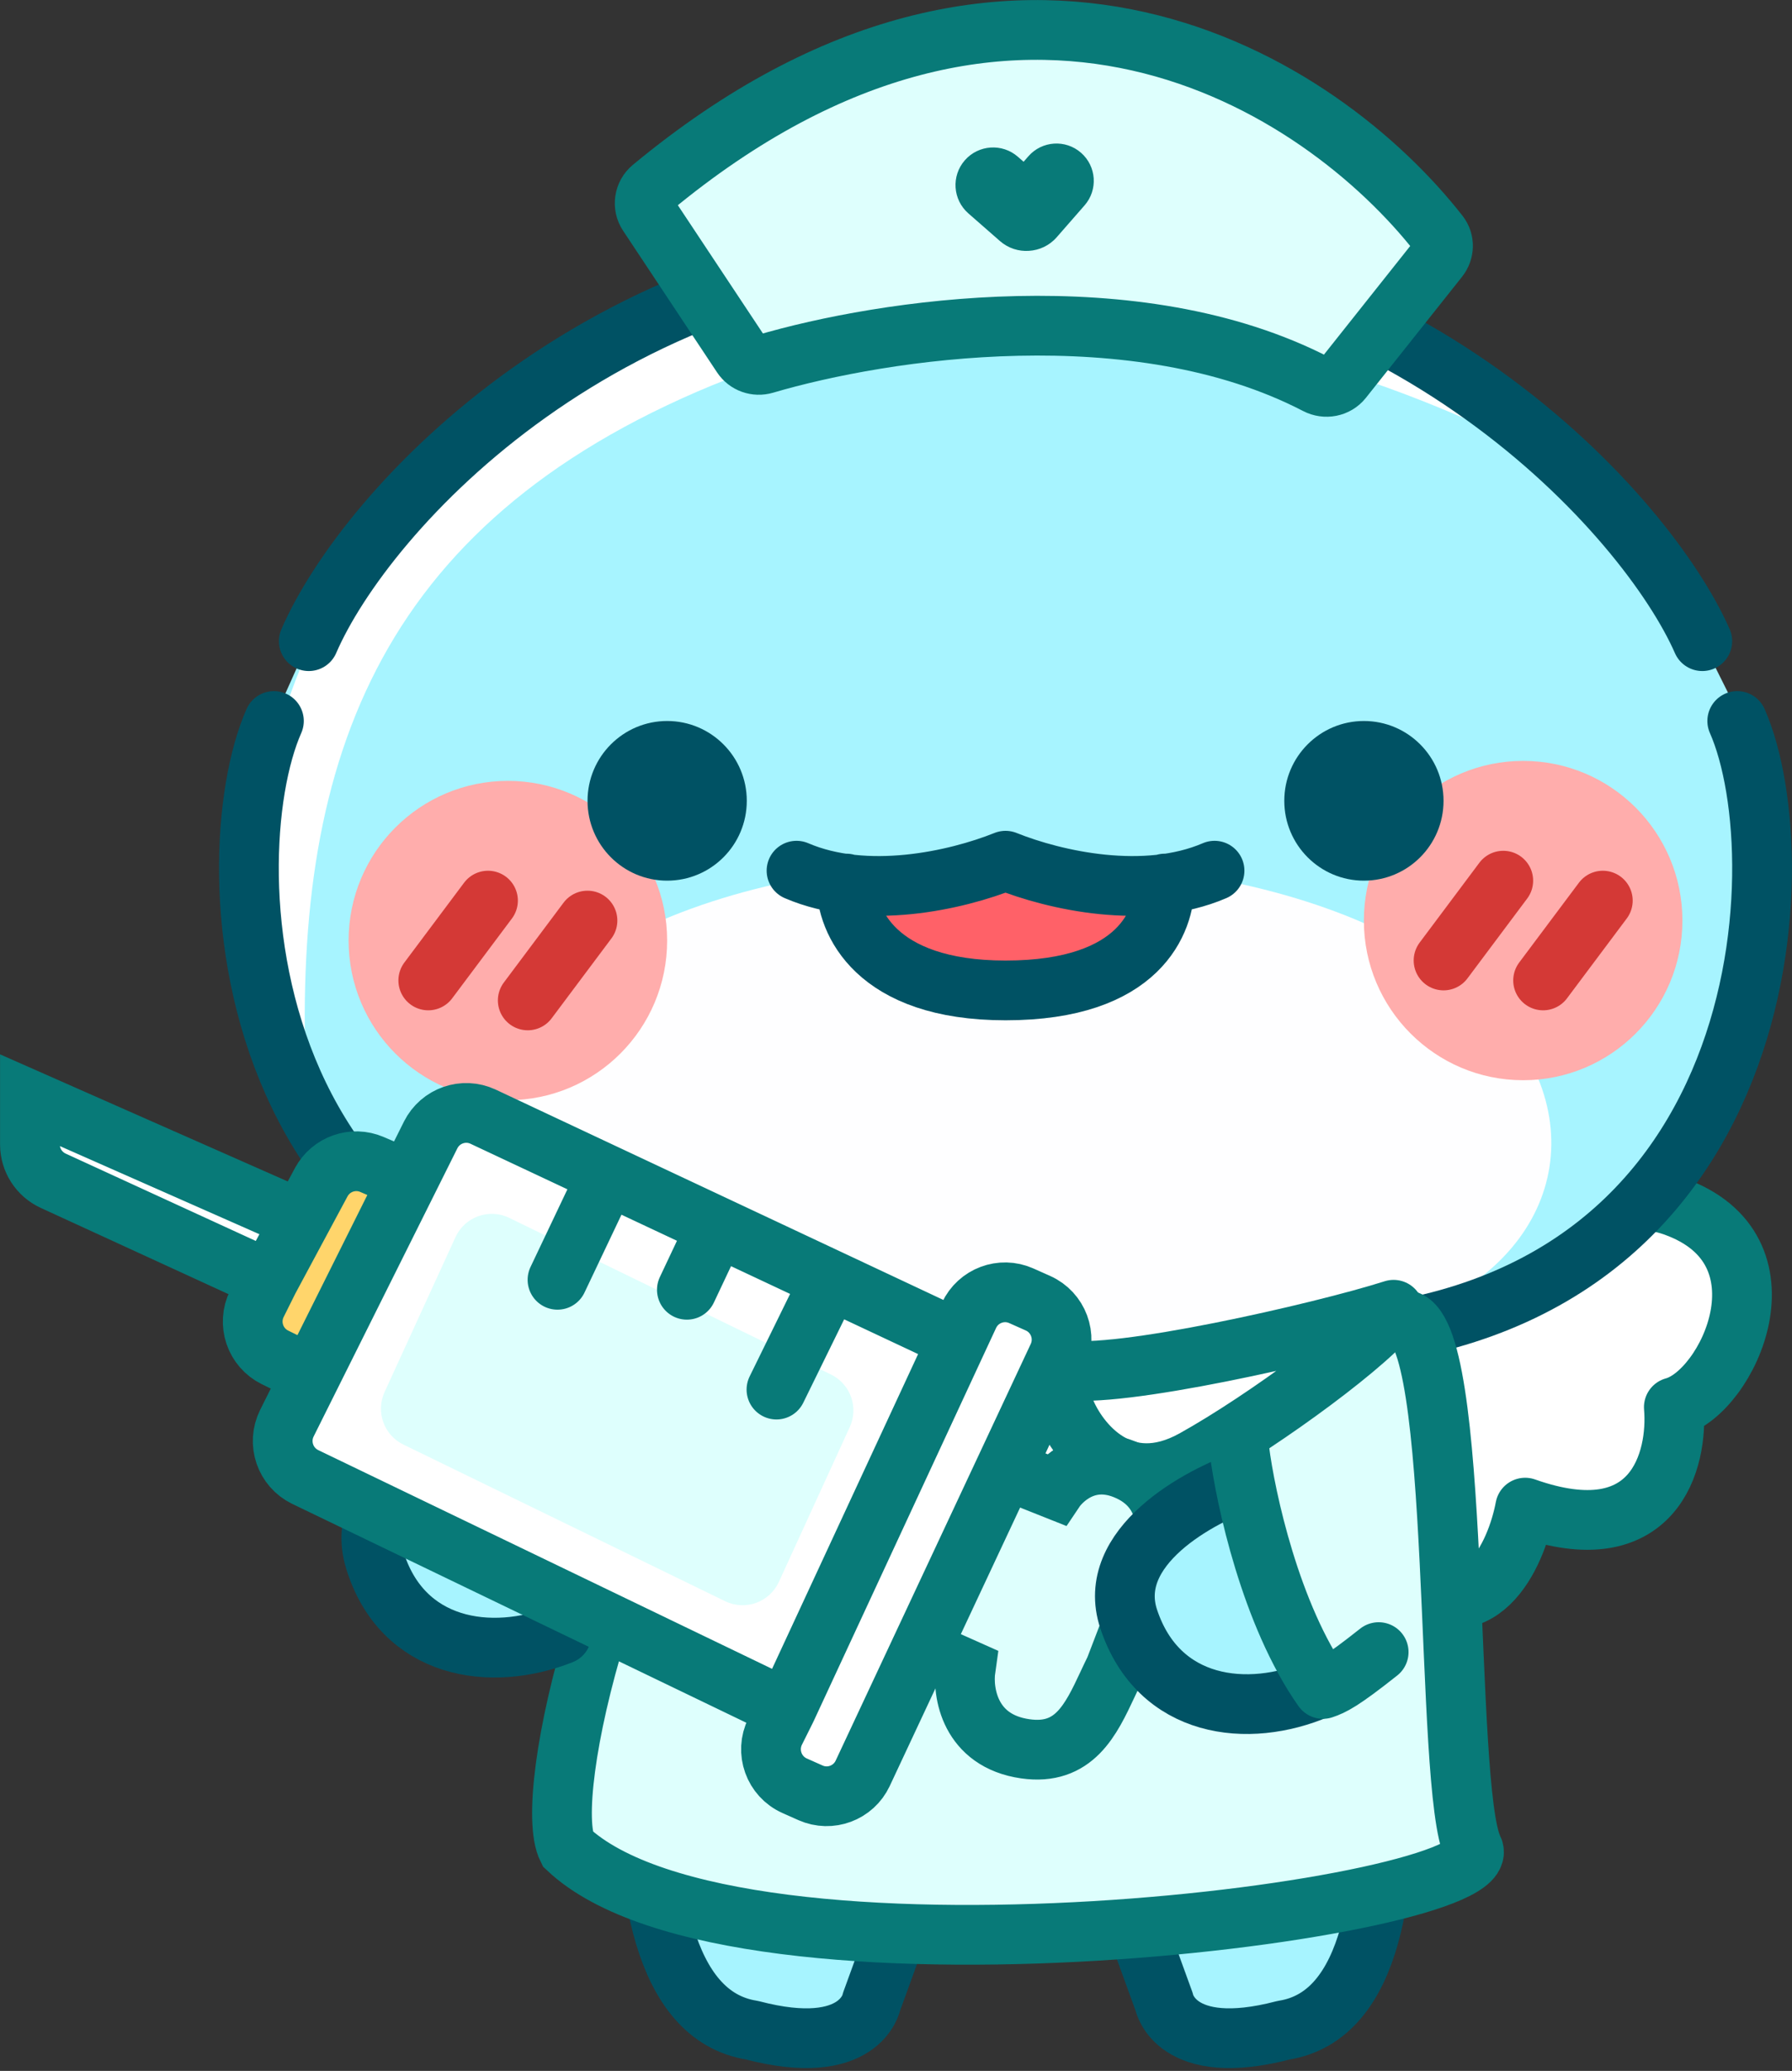 <svg width="90" height="104" viewBox="0 0 90 104" fill="none" xmlns="http://www.w3.org/2000/svg">
<rect x="0" y="0" width="90" height="104" fill="#333333" stroke="none"/>
<path d="M84.065 60.577C79.178 58.847 72.98 64.661 70.491 67.784V79.316C74.292 82.199 76.147 78.115 76.599 75.712C83.115 78.019 84.291 73.31 84.065 70.667C86.78 69.947 90.173 62.739 84.065 60.577Z" fill="white" stroke="#087A78" stroke-width="3" stroke-linecap="round" stroke-linejoin="round"/>
<path d="M37.765 101.955C28.738 100.531 34.072 75.296 34.072 75.296L34.507 67.278H67.003L67.618 75.296C67.618 75.296 73.498 100.531 64.472 101.955C59.001 103.389 58.467 100.531 58.467 100.531L57.031 96.58C55.4 96.844 53.202 97.105 51.118 97.105C49.035 97.105 46.837 96.844 45.206 96.58L43.77 100.531C43.77 100.531 43.235 103.389 37.765 101.955Z" fill="#A7F4FF"/>
<path d="M34.072 75.296C34.072 75.296 28.738 100.531 37.765 101.955C43.235 103.389 43.77 100.531 43.77 100.531L45.206 96.58M43.235 96.208C44.549 96.507 47.965 97.105 51.118 97.105C53.202 97.105 55.4 96.844 57.031 96.58M57.031 96.58C57.868 96.445 58.556 96.309 59.001 96.208M57.031 96.58L58.467 100.531C58.467 100.531 59.001 103.389 64.472 101.955C73.498 100.531 67.618 75.296 67.618 75.296" stroke="#005264" stroke-width="3" stroke-linecap="round" stroke-linejoin="round"/>
<path d="M50.502 90.33C33.005 90.33 37.505 67.278 37.505 67.278H63.5C63.5 67.278 68 90.33 50.502 90.33Z" fill="#FEFEFF"/>
<path d="M50.502 12.154C30.505 12.154 18.325 25.672 15.508 32.199L13.714 36.208C10.716 43.224 11.716 67.278 35.71 67.278H65.499C89.493 67.278 90.493 43.224 87.495 36.208L85.495 32.199C82.756 25.944 70.498 12.154 50.502 12.154Z" fill="#A7F4FF"/>
<path d="M50.501 43.224C17.504 43.224 16.507 67.278 37.504 67.278H63.499C84.495 67.278 84.497 43.223 50.501 43.224Z" fill="#FEFEFF"/>
<path d="M35.008 19.671C18.364 26.874 14.511 39.215 15.432 55.374C8.513 37.711 18.475 26.488 24.009 21.175C46.307 4.997 66.695 15.177 74.486 21.426C67.386 18.211 51.651 12.467 35.008 19.671Z" fill="white"/>
<ellipse cx="25.507" cy="47.233" rx="7.999" ry="8.018" fill="#FFADAC"/>
<path d="M24.509 45.228L21.509 49.237" stroke="#D43936" stroke-width="3" stroke-linecap="round" stroke-linejoin="round"/>
<path d="M29.505 46.23L26.505 50.24" stroke="#D43936" stroke-width="3" stroke-linecap="round" stroke-linejoin="round"/>
<ellipse cx="76.497" cy="46.23" rx="7.999" ry="8.018" fill="#FFADAC"/>
<path d="M75.499 44.226L72.5 48.235" stroke="#D43936" stroke-width="3" stroke-linecap="round" stroke-linejoin="round"/>
<path d="M80.499 45.228L77.499 49.237" stroke="#D43936" stroke-width="3" stroke-linecap="round" stroke-linejoin="round"/>
<path d="M50.502 49.738C43.957 49.738 42.514 46.255 42.504 44.39C45.44 44.774 48.567 43.999 50.501 43.224C52.434 43.999 55.562 44.774 58.499 44.39C58.49 46.255 57.249 49.738 50.502 49.738Z" fill="#FF6168"/>
<path d="M42.504 44.371C42.504 46.23 43.934 49.738 50.502 49.738C57.273 49.738 58.499 46.23 58.499 44.371M50.5 43.224C53 44.226 57.499 45.228 60.998 43.725M50.502 43.224C48.001 44.226 43.504 45.228 40.004 43.725" stroke="#005264" stroke-width="3" stroke-linecap="round" stroke-linejoin="round"/>
<path d="M13.757 36.208C10.656 43.224 11.511 67.278 37.507 67.278" stroke="#005264" stroke-width="3" stroke-linecap="round" stroke-linejoin="round"/>
<path d="M87.25 36.208C90.351 43.224 89.317 67.278 64.501 67.278" stroke="#005264" stroke-width="3" stroke-linecap="round" stroke-linejoin="round"/>
<path d="M15.508 32.199C18.325 25.672 30.505 12.154 50.501 12.154C70.498 12.154 82.755 25.944 85.495 32.199" stroke="#005264" stroke-width="3" stroke-linecap="round" stroke-linejoin="round"/>
<ellipse cx="33.507" cy="40.217" rx="3.999" ry="4.009" fill="#005264"/>
<ellipse cx="68.5" cy="40.217" rx="3.999" ry="4.009" fill="#005264"/>
<path d="M70.488 66.276C68.088 66.276 63.822 69.951 61.989 71.788L29.997 81.811C28.397 87.023 27.832 91.499 28.499 92.836C36.997 100.854 75.487 95.843 73.987 92.836C72.487 89.829 73.487 66.276 70.488 66.276Z" fill="#DEFFFD" stroke="#087A78" stroke-width="3"/>
<path d="M59.974 73.292C56.374 75.296 54.141 72.456 53.475 70.786C53.496 70.786 51.706 68.429 53.475 68.781C55.989 69.283 66.325 66.944 69.991 65.775C68.991 67.278 63.573 71.287 59.974 73.292Z" fill="white" stroke="#087A78" stroke-width="3" stroke-linecap="round" stroke-linejoin="round"/>
<path d="M18.811 78.306C17.713 74.665 22.483 72.226 25.005 71.462L28.206 82.08C24.666 83.484 20.184 82.856 18.811 78.306Z" fill="#A7F4FF" stroke="#005264" stroke-width="3" stroke-linecap="round" stroke-linejoin="round"/>
<path d="M15.116 61.264L13.501 64.271L12.903 65.471C12.406 66.466 12.814 67.677 13.812 68.167L15.615 69.053L20.5 59.26L18.682 58.479C17.73 58.07 16.624 58.457 16.133 59.371L15.116 61.264Z" fill="#FFD56B"/>
<path fill-rule="evenodd" clip-rule="evenodd" d="M1.503 57.472V55.251L15.116 61.264L13.501 64.271L2.67 59.295C1.959 58.968 1.503 58.256 1.503 57.472ZM15.615 69.053L20.5 59.26L21.628 56.999C22.113 56.026 23.283 55.619 24.265 56.08L30.498 59.009L35.997 61.592L41.7 64.271L48.099 67.278L48.666 66.058C49.126 65.066 50.294 64.627 51.291 65.072L52.128 65.445C53.152 65.901 53.602 67.111 53.126 68.128L50.474 73.793L46.25 82.813L43.328 89.054C42.866 90.041 41.7 90.477 40.706 90.034L39.909 89.679C38.867 89.215 38.423 87.973 38.933 86.95L39.496 85.82L15.332 74.174C14.325 73.689 13.91 72.472 14.409 71.471L15.615 69.053Z" fill="white"/>
<path d="M46.25 82.813L48.495 83.815C48.328 84.985 48.695 87.424 51.494 87.824C53.944 88.175 54.786 86.377 55.628 84.58C55.748 84.323 55.868 84.066 55.993 83.815L58.493 77.301C58.493 77.301 58.993 74.795 56.493 73.793C54.265 72.899 52.994 74.795 52.994 74.795L50.474 73.793L46.25 82.813Z" fill="#DEFFFD"/>
<path d="M22.876 62.128L19.314 69.908C18.861 70.898 19.28 72.068 20.259 72.545L36.417 80.411C37.429 80.904 38.648 80.467 39.117 79.444L42.679 71.664C43.132 70.674 42.713 69.504 41.734 69.027L25.576 61.161C24.564 60.668 23.345 61.105 22.876 62.128Z" fill="#DEFFFD"/>
<path d="M13.501 64.271L15.116 61.264M13.501 64.271L12.903 65.471M13.501 64.271L2.67 59.295M20.5 59.26L15.615 69.053M20.5 59.26L18.682 58.479M20.5 59.26L21.628 56.999M39.496 85.82L48.099 67.278M39.496 85.82L38.933 86.95M39.496 85.82L15.332 74.174M48.099 67.278L41.7 64.271M48.099 67.278L48.666 66.058M30.498 59.009L27.999 64.271M30.498 59.009L35.997 61.592M30.498 59.009L24.265 56.08M15.116 61.264L1.503 55.251V57.472M15.116 61.264L16.133 59.371M15.615 69.053L14.409 71.471M15.615 69.053L13.812 68.167M34.497 64.772L35.997 61.592M35.997 61.592L41.7 64.271M38.996 69.784L41.7 64.271M46.25 82.813L48.495 83.815C48.328 84.985 48.695 87.424 51.494 87.824C53.944 88.175 54.786 86.377 55.628 84.58C55.748 84.323 55.868 84.066 55.993 83.815L58.493 77.301C58.493 77.301 58.993 74.795 56.493 73.793C54.265 72.899 52.994 74.795 52.994 74.795L50.474 73.793M46.25 82.813L50.474 73.793M46.25 82.813L43.328 89.054M50.474 73.793L53.126 68.128M1.503 57.472C1.503 58.256 1.959 58.968 2.67 59.295M1.503 57.472C1.503 58.255 1.959 58.968 2.67 59.295M16.133 59.371C16.624 58.457 17.73 58.07 18.682 58.479M16.133 59.371C16.623 58.459 17.73 58.07 18.682 58.479M21.628 56.999C22.113 56.026 23.283 55.619 24.265 56.08M21.628 56.999C22.112 56.028 23.283 55.619 24.265 56.08M48.666 66.058C49.126 65.066 50.294 64.627 51.291 65.072M48.666 66.058C49.125 65.068 50.294 64.628 51.291 65.072M51.291 65.072L52.128 65.445M52.128 65.445C53.152 65.901 53.602 67.111 53.126 68.128M52.128 65.445C53.153 65.901 53.602 67.112 53.126 68.128M43.328 89.054C42.866 90.041 41.7 90.477 40.706 90.034M43.328 89.054C42.867 90.039 41.7 90.477 40.706 90.034M40.706 90.034L39.909 89.679M39.909 89.679C38.867 89.215 38.423 87.973 38.933 86.95M39.909 89.679C38.867 89.214 38.423 87.972 38.933 86.95M15.332 74.174C14.325 73.689 13.91 72.472 14.409 71.471M15.332 74.174C14.325 73.689 13.911 72.471 14.409 71.471M13.812 68.167C12.814 67.677 12.406 66.466 12.903 65.471M13.812 68.167C12.814 67.677 12.407 66.466 12.903 65.471" stroke="#087A78" stroke-width="3" stroke-linecap="round"/>
<path d="M56.687 81.31C55.487 77.702 60.187 75.129 62.686 74.294L66.184 84.818C62.685 86.321 58.187 85.82 56.687 81.31Z" fill="#A7F4FF" stroke="#005264" stroke-width="3" stroke-linecap="round" stroke-linejoin="round"/>
<path d="M64.993 83.815C63.794 83.415 63.16 76.465 62.994 72.79L69.493 73.793L68.993 83.815C68.159 83.982 66.193 84.216 64.993 83.815Z" fill="#DEFFFD"/>
<path d="M62.242 72.79C62.553 75.258 63.828 81.117 66.441 84.818C66.908 84.663 67.374 84.448 69.241 82.967" stroke="#087A78" stroke-width="3" stroke-linecap="round" stroke-linejoin="round"/>
<path d="M66.132 19.308C57.063 14.599 44.392 16.517 38.405 18.282C37.974 18.409 37.511 18.246 37.263 17.872L32.541 10.754C32.261 10.332 32.349 9.759 32.738 9.437C51.095 -5.777 66.392 4.248 72.272 11.762C72.549 12.117 72.535 12.612 72.255 12.965L67.425 19.047C67.117 19.435 66.572 19.537 66.132 19.308Z" fill="#DEFFFD" stroke="#087A78" stroke-width="3" stroke-linecap="round" stroke-linejoin="round"/>
<path d="M54.293 7.672C55.072 8.353 55.151 9.537 54.469 10.315L53.068 11.918C52.699 12.338 52.194 12.567 51.676 12.597C51.165 12.632 50.64 12.471 50.223 12.107L48.634 10.716C47.849 10.029 47.769 8.836 48.456 8.05C49.143 7.265 50.337 7.186 51.122 7.873L51.408 8.123L51.649 7.848C52.33 7.069 53.514 6.99 54.293 7.672Z" fill="#087A78"/>
</svg>
